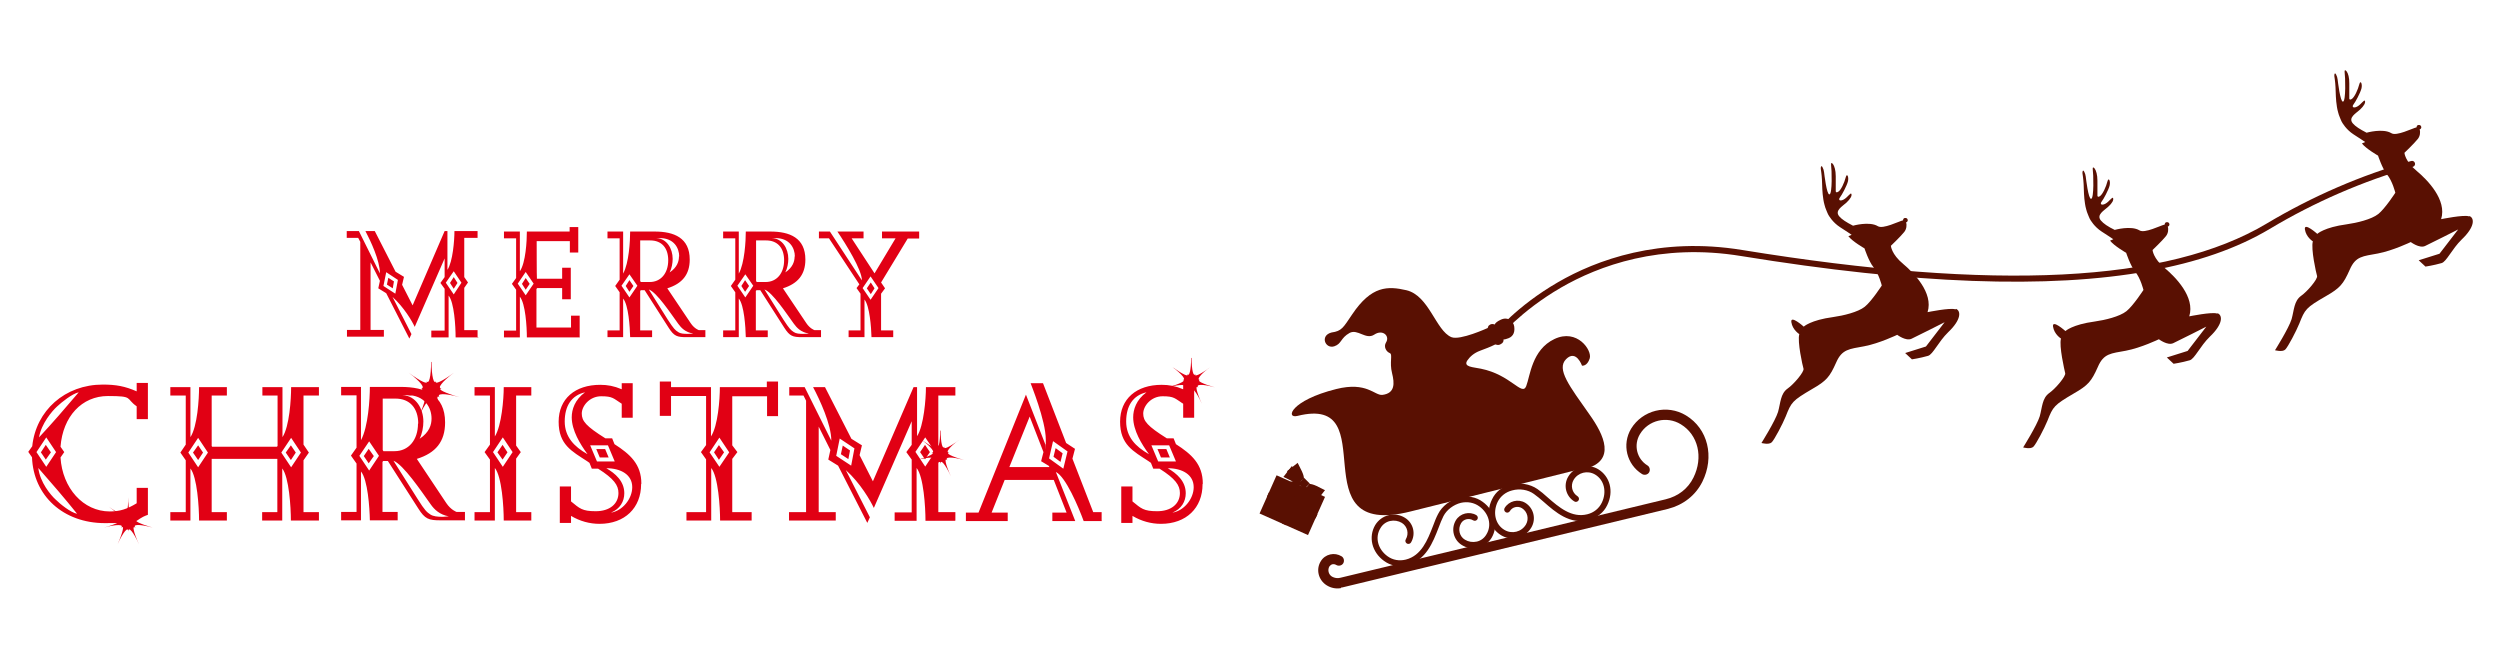 <?xml version="1.0" encoding="UTF-8"?>
<svg xmlns="http://www.w3.org/2000/svg" xmlns:xlink="http://www.w3.org/1999/xlink" xmlns:i="http://ns.adobe.com/AdobeIllustrator/10.0/" id="Ebene_1" version="1.1" viewBox="0 0 1070 282">
  <defs>
    <clipPath id="clippath">
      <rect width="1070" height="282" fill="none"></rect>
    </clipPath>
    <clipPath id="clippath-1">
      <rect width="1070" height="282" fill="none"></rect>
    </clipPath>
    <linearGradient id="Unbenannter_Verlauf" data-name="Unbenannter Verlauf" x1="0" y1="284.2" x2="1" y2="284.2" gradientTransform="translate(455.7 9482.8) scale(32.9 -32.9)" gradientUnits="userSpaceOnUse">
      <stop offset="0" stop-color="#fff"></stop>
      <stop offset="1" stop-color="#000"></stop>
    </linearGradient>
    <mask id="mask" x="-104.8" y="-397.6" width="1279.6" height="1077.2" maskUnits="userSpaceOnUse">
      <rect x="188.6" y="-405.1" width="692.8" height="1092.2" transform="translate(188.6 572.4) rotate(-66)" fill="url(#Unbenannter_Verlauf)"></rect>
    </mask>
    <clipPath id="clippath-2">
      <rect x="537.8" y="202.1" width="30.6" height="28.2" fill="none"></rect>
    </clipPath>
    <clipPath id="clippath-3">
      <rect width="1070" height="282" fill="none"></rect>
    </clipPath>
    <linearGradient id="Unbenannter_Verlauf_2" data-name="Unbenannter Verlauf 2" x1="0" y1="286" x2="1" y2="286" gradientTransform="translate(468 2947.2) scale(9.8 -9.8)" gradientUnits="userSpaceOnUse">
      <stop offset="0" stop-color="#fff"></stop>
      <stop offset="1" stop-color="#000"></stop>
    </linearGradient>
    <mask id="mask-1" x="-68.4" y="-259.4" width="1206.7" height="800.7" maskUnits="userSpaceOnUse">
      <rect x="264.5" y="-412.3" width="540.9" height="1106.5" transform="translate(264.5 623.7) rotate(-75.5)" fill="url(#Unbenannter_Verlauf_2)"></rect>
    </mask>
    <clipPath id="clippath-4">
      <rect x="550.1" y="205.8" width="14.8" height="14.8" fill="none"></rect>
    </clipPath>
    <clipPath id="clippath-5">
      <rect width="1070" height="282" fill="none"></rect>
    </clipPath>
    <linearGradient id="Unbenannter_Verlauf_3" data-name="Unbenannter Verlauf 3" x1="0" y1="274.9" x2="1" y2="274.9" gradientTransform="translate(2283.4 200.7) rotate(-90) scale(6.4 -6.4)" gradientUnits="userSpaceOnUse">
      <stop offset="0" stop-color="#fff"></stop>
      <stop offset="1" stop-color="#000"></stop>
    </linearGradient>
    <mask id="mask-2" x="-123.1" y="-467" width="1316.2" height="1216" maskUnits="userSpaceOnUse">
      <rect x="142.7" y="-391.8" width="784.7" height="1065.6" transform="translate(142.7 531.1) rotate(-59.6)" fill="url(#Unbenannter_Verlauf_3)"></rect>
    </mask>
    <clipPath id="clippath-6">
      <rect x="556.7" y="203.5" width="12.3" height="12.3" fill="none"></rect>
    </clipPath>
  </defs>
  <g clip-path="url(#clippath)">
    <g clip-path="url(#clippath-1)">
      <path d="M836.9,132.4c-2.1-.8-11.9,1.2-11.9,1.2,2.6-8.3-6-16.9-10.4-20.6-5.1-4.2-5.3-7.8-5.3-7.8,0,0,4.1-3.9,5.7-5.9,1-1.2,1.2-3,.8-4.1.5-.2.8-.6.7-1.1-.1-.6-.6-.9-1.2-.8-.5,0-.8.5-.8,1,0,0,0,0,0,0-1.8.4-8.6,3.9-10.8,2.5-3.6-2.2-10.6-.2-10.6-.2-2.9-1.5-4.8-2.7-5.9-4-2.1-2.5,1.4-4.3,3.1-5.9,1.7-1.6,2.4-2.9,2.1-3.7-.3-.8-1.6,1.5-3.3,2.4-1.7.9-2.4.1-1.6-.9.8-1,2.9-4.9,3.4-6.8.5-2-.4-3.8-.9-1.9-.6,2.4-2.1,5.7-3.3,6.3-.7.4-.9.2-1-.2,0-2.2,0-4.4,0-6.5,0-5.1-2.3-6.8-2-4.8.3,1.8.6,12.5-.7,12.6-1.2.2-2.2-8.8-2.3-9.5-.1-.8-.3-1.4-.6-2-.6-1.3-.9-.1-.8.6,0,0,.4,2.4.5,4.7.1,2.3.1,5.4.6,8.4.1.8.3,1.5.5,2.3.2.7.4,1.5.7,2.1.3.7.5,1.3.8,1.9.3.6,2,3.5,5.1,5.5,2.1,1.3,5,3.3,5,3.3l-1.4.6c1.8,2.3,6.9,5.2,6.9,5.2,0,0,1.8,5.5,3.8,8,2.4,2.9,3.6,7.9,3.6,7.9,0,0-4.4,6.8-7.3,9.1-2.9,2.3-9.2,3.8-13.5,4.4-9.7,1.3-12.6,4.1-12.6,4.1,0,0-5.8-5.2-5.3-1.9.5,3.3,3.4,5.1,3.4,5.1-.9,3.2,1.4,13.5,1.8,14.8.4,1.3-4.2,6.7-6.8,8.5-3.1,2.2-3,6.1-4.1,10-1.2,3.9-7.1,13.3-7.1,13.3,0,0,3.2.9,4.4-.3,1.2-1.2,4.7-7.9,6-11.1,2.4-6.1,2.8-6.7,11.3-11.7,6.1-3.5,7.5-5.1,10.3-11.4,2.5-5.7,5.6-5.7,12-6.9,6.4-1.2,14.1-4.9,14.1-4.9,0,0,3.7,2.8,6.1,1.7,2.4-1.1,14.2-7.1,14.2-7.1l-8,10.4-8.9,2.8,2.9,2.7s3.4-.5,6.9-1.5c2.1-.6,4.4-6,8.6-10.1,5.7-5.4,5.5-9.1,3.4-10" fill="#591002"></path>
      <path d="M1056.7,92.6c-2.1-.8-11.9,1.2-11.9,1.2,2.6-8.3-6-16.9-10.4-20.6-5.1-4.2-5.3-7.8-5.3-7.8,0,0,4.1-3.9,5.7-5.9,1-1.2,1.2-3,.8-4.1.5-.2.8-.6.7-1.1-.1-.6-.6-.9-1.2-.8-.5,0-.8.5-.8,1,0,0,0,0,0,0-1.8.4-8.6,3.9-10.8,2.5-3.6-2.2-10.6-.2-10.6-.2-2.9-1.5-4.8-2.7-5.9-4-2.1-2.5,1.4-4.3,3.1-5.9,1.7-1.6,2.4-2.9,2.1-3.7-.3-.8-1.6,1.5-3.3,2.4-1.7.9-2.4.1-1.6-.9.8-1,2.9-4.9,3.4-6.8.5-2-.4-3.8-.9-1.9-.6,2.4-2.1,5.7-3.3,6.4-.7.4-.9.2-1-.2,0-2.2,0-4.4,0-6.5.1-5.1-2.3-6.8-2-4.8.3,1.8.6,12.5-.7,12.6-1.2.2-2.2-8.8-2.3-9.5-.1-.8-.3-1.4-.6-2-.6-1.3-.9-.1-.8.6,0,0,.4,2.4.5,4.7.1,2.3.1,5.4.6,8.4.1.8.3,1.5.5,2.3.2.7.4,1.5.7,2.1.3.7.5,1.3.8,1.9.3.6,2,3.5,5.1,5.5,2.1,1.3,5,3.3,5,3.3l-1.4.6c1.8,2.3,6.9,5.2,6.9,5.2,0,0,1.8,5.5,3.8,8,2.4,2.9,3.6,7.9,3.6,7.9,0,0-4.4,6.8-7.3,9.1-2.9,2.3-9.2,3.8-13.5,4.4-9.7,1.3-12.6,4.1-12.6,4.1,0,0-5.8-5.2-5.3-1.9.5,3.3,3.4,5.1,3.4,5.1-.9,3.2,1.4,13.5,1.8,14.8.4,1.3-4.2,6.7-6.8,8.5-3.1,2.2-3,6.1-4.1,10-1.2,3.9-7.1,13.3-7.1,13.3,0,0,3.2.9,4.4-.3,1.2-1.2,4.7-7.9,6-11.1,2.4-6.1,2.8-6.8,11.3-11.7,6.1-3.5,7.5-5.1,10.3-11.4,2.5-5.8,5.6-5.7,12-6.9,6.4-1.2,14.1-4.9,14.1-4.9,0,0,3.7,2.8,6.1,1.7,2.4-1.1,14.2-7.1,14.2-7.1l-8,10.4-8.9,2.8,2.9,2.7s3.4-.5,6.9-1.5c2.1-.6,4.4-6,8.6-10.1,5.7-5.4,5.5-9.1,3.4-10" fill="#591002"></path>
      <path d="M948.9,134.2c-2.1-.8-11.9,1.2-11.9,1.2,2.6-8.3-6-16.9-10.4-20.6-5.1-4.2-5.3-7.8-5.3-7.8,0,0,4.1-3.9,5.7-5.9,1-1.2,1.2-3,.8-4.1.5-.2.8-.6.7-1.1-.1-.6-.6-.9-1.2-.8-.5,0-.8.5-.8,1,0,0,0,0,0,0-1.8.4-8.6,3.9-10.8,2.5-3.6-2.2-10.6-.2-10.6-.2-2.9-1.4-4.8-2.7-5.9-4-2.1-2.5,1.4-4.3,3.1-5.9,1.8-1.6,2.4-2.9,2.1-3.7-.3-.8-1.6,1.5-3.3,2.4-1.7.9-2.4.1-1.6-.9.8-1,2.9-4.9,3.4-6.8.5-2-.4-3.8-.9-1.9-.6,2.4-2.1,5.7-3.3,6.4-.7.4-.9.2-1-.2,0-2.2,0-4.4,0-6.5,0-5.1-2.3-6.8-2-4.8.3,1.8.6,12.5-.7,12.6-1.2.2-2.2-8.8-2.3-9.5-.1-.8-.3-1.4-.6-2-.6-1.3-.9-.1-.8.6,0,0,.4,2.4.5,4.7.1,2.3.1,5.4.6,8.4.1.8.3,1.5.5,2.3.2.7.4,1.5.7,2.1.3.7.5,1.3.8,1.9.3.6,2,3.5,5.1,5.5,2.1,1.3,5,3.3,5,3.3l-1.4.6c1.8,2.3,6.9,5.2,6.9,5.2,0,0,1.8,5.5,3.8,8,2.4,2.9,3.6,7.9,3.6,7.9,0,0-4.4,6.8-7.3,9.1-2.9,2.3-9.2,3.8-13.5,4.4-9.7,1.3-12.6,4.1-12.6,4.1,0,0-5.8-5.2-5.3-1.9.5,3.3,3.4,5.1,3.4,5.1-.9,3.2,1.5,13.5,1.8,14.8.4,1.3-4.2,6.7-6.8,8.5-3.1,2.2-3,6.1-4.1,10-1.2,3.9-7.1,13.3-7.1,13.3,0,0,3.2.9,4.4-.3,1.2-1.2,4.7-7.9,6-11.1,2.4-6.1,2.8-6.7,11.3-11.7,6.1-3.5,7.5-5.1,10.3-11.4,2.5-5.8,5.6-5.7,12-6.9,6.4-1.2,14.1-4.9,14.1-4.9,0,0,3.7,2.8,6.1,1.7,2.4-1.1,14.2-7.1,14.2-7.1l-8,10.4-8.9,2.8,2.9,2.7s3.4-.5,6.9-1.5c2.1-.6,4.4-6,8.6-10.1,5.7-5.4,5.5-9.1,3.4-10" fill="#591002"></path>
      <path d="M919.7,116c-42.9,7.8-100.6,5.6-174.4-6.4-34.7-5.7-61.1,4.2-77.2,13.5-17.4,10.1-26.7,21.5-26.8,21.6-.4.6-1.3.7-1.8.2-.6-.4-.7-1.3-.2-1.8.4-.5,9.7-12,27.5-22.3,16.4-9.5,43.5-19.6,78.9-13.8,108.6,17.7,182,14,224.4-11.3,19.6-11.7,40.4-20.7,61.9-26.8.7-.2,1.4.2,1.6.9.2.7-.2,1.4-.9,1.6-21.3,6.1-41.9,15-61.3,26.6-13.9,8.3-31.1,14.3-51.7,18" fill="#591002"></path>
      <path d="M574,251.7c-2.1.4-4.3,0-6.2-1.2-3.5-2.2-4.7-6.8-2.5-10.3.9-1.5,2.3-2.5,4-2.9,1.7-.4,3.4-.1,4.9.8,1,.6,1.3,2,.7,3-.6,1-2,1.3-3,.7-.5-.3-1.1-.4-1.6-.3-.5.1-1,.5-1.3.9-.9,1.5-.4,3.5,1.1,4.4,1.1.6,2.3.8,3.5.5l139.3-33.6c5.4-1.3,9.6-4.6,11.9-9.3,4.3-8.7,2-18.3-5.4-22.8-6-3.7-13.9-1.8-17.5,4.2-2.8,4.6-1.4,10.6,3.2,13.4,1,.6,1.3,2,.7,3-.6,1-2,1.3-3,.7-6.6-4.1-8.7-12.7-4.7-19.4,4.9-8,15.4-10.6,23.5-5.7,9.4,5.7,12.3,17.7,7,28.4-2.9,5.8-8.1,9.9-14.7,11.6l-139.3,33.6c-.2,0-.4.1-.7.1" fill="#591002"></path>
      <path d="M678.3,200.7c13.6-3.4,8.2-14.6,2-23.3-8.5-12.1-14.3-19.4-10-23.7,4.3-4.3,6.8,2.8,6.8,2.8,0,0,2.2.4,3.3-3.1,1.1-3.5-5.4-12.9-15.1-8.3-9.7,4.6-10.4,15.9-12.1,20.2-1.8,4.4-6.5-4.9-19.4-7.5-3.3-.7-7.6-.7-5.8-3.5,1.1-1.6,2.8-3.2,5.5-4.2,2.4-.9,4.3-1.6,6.3-2.6.4-.3,1.2.6,2.5-.2,1-.5,1.3-1.2,1.2-2,.4,0,.9-.1,1.4-.3,2.3-.6,3.6-2.2,3.2-5.2-.3-2.3-2.6-4.4-5.7-3-1.5.7-2.3,1.3-2.7,2.1-.6-.3-1.3-.3-1.9,0-1.2.7-.7,1-1.1,1.5,0,0-11.8,5.4-15.5,3.9-6.7-2.8-9.5-17.8-19.3-20.1-7.9-1.8-14.9-2-23.2,10.4-3.8,5.6-4.4,7.1-8.8,7.7-5.1,1.3-2.7,7.2,1.2,5.9,3.2-1.1,2.6-3.5,6.5-5.7,3.5-1.9,7,3.1,10.6.7,3.6-2.4,6.8.6,5,3.4-1.1,1.8.1,3.9,1.6,4.5,1.4.5-.2,3.9,1,8.6,1.1,4.4,1.3,8.6-4.1,9.3-3.4.4-6.6-5.8-19.8-2.5-19.6,4.9-21.8,12.8-16.6,11.5,38.1-9.5-.2,53.1,48.4,40.9.9-.2,64-16,74.5-18.6" fill="#591002"></path>
      <path d="M601.6,242.1c-3.3.6-6.6-.1-9.2-2-5.3-3.8-6.8-10.3-3.8-15.4,1.3-2.1,3.3-3.6,5.7-4.2,2.4-.6,4.9-.2,7,1.1,3.6,2.2,4.8,6.9,2.6,10.6-.4.6-1.2.8-1.8.4-.6-.4-.8-1.2-.4-1.8,1.4-2.4.7-5.5-1.7-7-1.5-.9-3.3-1.2-5.1-.8-1.7.4-3.2,1.5-4.1,3.1-2.4,3.9-1.1,9,3.1,12,2.2,1.6,5,2.1,7.8,1.4h0c6.7-1.7,9.3-8.4,11.6-14.3.7-1.9,1.4-3.7,2.2-5.2,1.7-3.4,5.3-6.1,9.2-7.1,3.6-.8,7.1-.2,9.9,1.9,5.3,3.8,6.8,10.3,3.8,15.4-1.3,2.1-3.3,3.6-5.7,4.2-2.4.6-4.9.2-7-1.1-3.6-2.2-4.8-6.9-2.6-10.6,1.8-3,5.8-4,8.8-2.2.6.4.8,1.2.4,1.8-.4.6-1.2.8-1.8.4-1.8-1.1-4.2-.5-5.2,1.3-1.4,2.4-.7,5.6,1.7,7,1.5.9,3.3,1.2,5.1.8,1.7-.4,3.2-1.5,4.1-3.1,2.4-3.9,1.1-9-3.1-12-2.2-1.6-5-2.1-7.8-1.5-3.2.8-6.1,3-7.5,5.7-.7,1.4-1.4,3.1-2.1,5-2.4,6.2-5.4,13.9-13.3,15.9h0c-.3,0-.6.1-.8.2" fill="#591002"></path>
      <path d="M648.9,230.3c-2.1.4-4.4,0-6.4-1.2-5.1-3.1-6.8-9.5-3.9-15.4,1.5-3.2,4.3-5.4,7.9-6.3,3.9-1,8.3-.3,11.5,1.9,1.4,1,2.9,2.2,4.4,3.6,4.8,4.2,10.3,8.9,17,7.2h0c2.8-.7,5-2.5,6.2-5,2.2-4.6,1-9.7-2.9-12-3.2-1.9-7.3-.9-9.2,2.3-1.4,2.4-.7,5.5,1.7,7,.6.4.8,1.2.4,1.8-.4.6-1.2.8-1.8.4-3.6-2.2-4.8-6.9-2.6-10.6,2.6-4.4,8.4-5.8,12.8-3.2,5.1,3.1,6.8,9.5,3.9,15.4-1.5,3.2-4.4,5.4-8,6.4h0s0,0,0,0c-8,2-14.2-3.4-19.2-7.8-1.5-1.3-2.9-2.5-4.2-3.4-2.5-1.8-6.1-2.4-9.3-1.5-2.8.7-5,2.5-6.2,4.9-2.2,4.6-1,9.7,2.9,12,3.2,1.9,7.3.9,9.2-2.3,1.4-2.4.7-5.5-1.7-7-1.8-1.1-4.2-.5-5.2,1.3-.4.6-1.2.8-1.8.4-.6-.4-.8-1.2-.4-1.8,1.8-3,5.8-4,8.8-2.2,3.6,2.2,4.8,6.9,2.6,10.6-1.4,2.4-3.8,3.9-6.3,4.4" fill="#591002"></path>
      <path d="M184.7,154.9c0,6.2,1,10,2,8.1-1.1,1.9,2.5.3,7.6-3.5-5.1,3.8-7.5,6.9-5.1,6.7-2.4.2,1.1,2,7.5,3.8-6.4-1.8-10.3-1.7-8.4.2-2-1.9-1.2,2,1.7,8.2-2.8-6.2-5.4-9.2-5.4-6.4,0-2.8-2.5.2-5.4,6.4,2.8-6.2,3.6-10.1,1.7-8.2,2-1.9-2-2-8.4-.2,6.4-1.8,9.9-3.6,7.5-3.8,2.4.2,0-2.9-5.1-6.7,5.1,3.8,8.7,5.4,7.6,3.5,1.1,1.9,2-1.9,2-8.1" fill="#e10014"></path>
      <path d="M54.9,212.8c0,5.4.8,8.6,1.8,7-.9,1.7,2.1.3,6.6-3-4.4,3.2-6.5,5.9-4.4,5.7-2.1.2.9,1.7,6.4,3.3-5.5-1.5-8.9-1.5-7.2.2-1.7-1.6-1,1.7,1.4,7-2.4-5.4-4.6-7.9-4.6-5.5,0-2.4-2.2.2-4.6,5.5,2.4-5.4,3.1-8.7,1.4-7,1.7-1.6-1.7-1.7-7.2-.2,5.5-1.5,8.5-3.1,6.4-3.3,2.1.2,0-2.5-4.4-5.7,4.4,3.2,7.5,4.6,6.6,3,.9,1.7,1.8-1.6,1.8-7" fill="#e10014"></path>
      <path d="M402.6,184.3c0,5.2.8,8.4,1.7,6.8-.9,1.6,2.1.3,6.3-2.9-4.3,3.1-6.2,5.7-4.2,5.5-2,.2.9,1.7,6.2,3.2-5.3-1.5-8.6-1.4-7,.2-1.6-1.6-1,1.6,1.4,6.8-2.4-5.2-4.5-7.7-4.5-5.3,0-2.4-2.1.2-4.5,5.3,2.4-5.2,3-8.4,1.4-6.8,1.6-1.6-1.6-1.6-7-.2,5.3-1.5,8.2-3,6.2-3.2,2,.2,0-2.4-4.2-5.5,4.3,3.1,7.3,4.5,6.3,2.9.9,1.6,1.7-1.6,1.7-6.8" fill="#e10014"></path>
      <path d="M510,153.2c0,5.2.8,8.4,1.7,6.8-.9,1.6,2.1.3,6.3-2.9-4.3,3.1-6.2,5.7-4.2,5.5-2,.2.9,1.7,6.2,3.2-5.3-1.5-8.6-1.4-7,.2-1.6-1.6-1,1.6,1.4,6.8-2.4-5.2-4.5-7.7-4.5-5.3,0-2.4-2.1.2-4.5,5.3,2.4-5.2,3-8.4,1.4-6.8,1.6-1.6-1.6-1.6-7-.2,5.3-1.5,8.2-3,6.2-3.2,2,.2,0-2.4-4.2-5.5,4.3,3.1,7.3,4.5,6.3,2.9.9,1.6,1.7-1.6,1.7-6.8" fill="#e10014"></path>
      <path d="M500.7,195.8l-1.5-3.6h-3.8c0,0,1.5,3.6,1.5,3.6h3.8ZM503.3,197.5h-7.6c0,0-2.9-6.9-2.9-6.9h7.6c0,0,2.9,6.9,2.9,6.9ZM510.9,208.5c0,5.1-4.3,10.2-9.1,10.9,3.9-1.6,5.7-4.8,5.7-8.3,0-5.2-3.9-8.5-7.7-10.7,6.3,0,11.1,2.8,11.1,8.1M491.6,194.3c-5.5-3.1-9.6-7.3-9.6-13.9s2.9-11.2,8.7-12.5c-4.4,3.2-5.7,7.4-5.7,10.7,0,5.6,3.6,11.5,6.7,15.7M514.8,207c0-8.3-4.8-12.6-11.5-16.9l-1-2.5h-2.9c-8.3-5.2-10.1-7.4-10.1-10.6s3.3-7.4,8.3-7.4,5.2.9,8.8,3.2v6h4.7v-14.8h-4.7v2.6c-3.3-1.4-6.1-1.9-9.2-1.9-10.8,0-17.8,6-17.8,15.8s5.6,12.6,12.2,16.9l1,.7,1,2.5h2.7c6.8,4.3,8.7,7.1,8.7,10.4,0,4.7-3.8,7.8-9.7,7.8s-6.9-1.2-10.6-4.2v-6.4h-4.8v15.6h4.8v-3c3.9,2.3,8,3.4,12.2,3.4,10.8,0,17.8-6.8,17.8-17M454.8,194l-3-2.2-.9,3.7,3,2.2.9-3.7ZM456.9,193.2l-1.8,7.4-6.1-4.4,1.7-7.4,6.2,4.4ZM449.1,199.9h-17.1l8.7-21.6,5.9,15.2-1,3.9,3.3,2,.2.4ZM471.5,222.8v-3.6h-3.6l-8.9-22.9,1.1-4.2-3.8-2.5-9.9-25.6h-5.3c0,.2,6.5,15.9,6.5,24.2s0,1.4-.2,2l-8.3-21.3-20.3,50.5h-5.4v3.6h17.9v-3.6h-6.9l5.6-14h21l5.5,14h-6.1v3.6h9.8l-8.3-21c4.2,2,9.7,15,11.9,21h7.8ZM398,193.5l-2.1-3.1-2.1,3.1,2.1,3.1,2.1-3.1ZM363.8,192.8l-3.1-2.1-.8,3.7,3.2,2.1.7-3.7ZM400.2,193.4l-4.2,6.3-4.2-6.3,4.2-6.2,4.2,6.2ZM365.7,191.9l-1.4,7.4-6.4-4.2,1.5-7.4,6.3,4.2ZM408.9,222.8v-3.6h-7.3v-22.9l2-2.9-2-2.9v-21.2h7.3v-3.6h-12.6c0,5-.9,16.5-3.8,21v-21h-1.5l-17.4,40.3-5.7-11.2,1-4.2-4.5-2.8-11.3-22.1h-5.1c2.8,5.3,7.8,15.9,7.8,22.9l-11.4-22.9h-6.6v3.6h6.1l1.1,2.2v47.7h-7.3v3.6h20v-3.6h-7.3v-36.6l5,10-.9,4.1,4.2,2.6,12.5,24.5,1.1-2.4-10.3-20.2c6.2,5.5,10.6,13.2,12,16.2l16.2-37.1v10.1l-2.3,3.1,2.3,3.2v22.6h-7.3v3.6h9.4v-22.6c3,3.7,3.8,16.7,3.8,22.6h12.6ZM309.9,193.6l-2.2-3.1-2.1,3.1,2.1,3.2,2.2-3.2ZM312.1,193.6l-4.2,6.2-4.2-6.2,4.2-6.3,4.2,6.3ZM333,178v-14.7h-4.8v2.4h-20.1c0,5.1-.8,16.6-3.8,21.1v-21.1h-17.1v-2.4h-4.8v14.7h4.8v-8.5h15v21l-2.2,3,2.2,3.1v22.6h-8.4v3.6h10.6v-22.5c3,3.7,3.8,16.7,3.8,22.5h13.5v-3.6h-8.3v-22.8l2.2-2.9-2.2-2.9v-21h14.9v8.5h4.8ZM260.5,195.8l-1.5-3.6h-3.8c0,0,1.5,3.6,1.5,3.6h3.8ZM263.1,197.5h-7.6c0,0-2.9-6.9-2.9-6.9h7.6c0,0,2.9,6.9,2.9,6.9ZM270.6,208.5c0,5.1-4.3,10.2-9.1,10.9,3.9-1.6,5.7-4.8,5.7-8.3,0-5.2-3.9-8.5-7.7-10.7,6.3,0,11.1,2.8,11.1,8.1M251.3,194.3c-5.5-3.1-9.6-7.3-9.6-13.9s2.9-11.2,8.7-12.5c-4.4,3.2-5.7,7.4-5.7,10.7,0,5.6,3.6,11.5,6.7,15.7M274.5,207c0-8.3-4.8-12.6-11.5-16.9l-1-2.5h-2.9c-8.3-5.2-10.1-7.4-10.1-10.6s3.3-7.4,8.3-7.4,5.2.9,8.8,3.2v6h4.7v-14.8h-4.7v2.6c-3.3-1.4-6.1-1.9-9.2-1.9-10.8,0-17.8,6-17.8,15.8s5.6,12.6,12.2,16.9l1,.7,1,2.5h2.7c6.8,4.3,8.7,7.1,8.7,10.4,0,4.7-3.8,7.8-9.7,7.8s-6.9-1.2-10.6-4.2v-6.4h-4.8v15.6h4.8v-3c3.9,2.3,8,3.4,12.2,3.4,10.8,0,17.8-6.8,17.8-17M217.2,193.6l-2.1-3.2-2.2,3.2,2.2,3.1,2.1-3.1ZM219.4,193.5l-4.2,6.3-4.2-6.3,4.2-6.3,4.2,6.3ZM227.4,222.8v-3.6h-6.5v-22.9l2-2.8-2-2.8v-21.4h6.5v-3.6h-11.8c0,5-.9,16.5-3.8,21.1v-21.1h-8.7v3.6h6.6v21l-2.3,3.2,2.3,3.2v22.5h-6.6v3.6h8.7v-22.5c3,3.7,3.8,16.7,3.8,22.5h11.8ZM160,195.2l-2.2-3.1-2.1,3.1,2.1,3.1,2.2-3.1ZM162.2,195.1l-4.2,6.3-4.2-6.3,4.2-6.2,4.2,6.2ZM184.7,179.1c0,2.7-.9,5.9-5.1,8.7,1.1-2.2,1.6-5,1.6-7.4,0-5.5-3.2-11-8.9-11.3.7,0,1.3,0,1.9,0,7.6,0,10.5,5.4,10.5,10M192.1,221c-.7,0-1.8.2-2.6.2-2.3,0-4.1-.2-5.3-1-1.5-1-2.3-1.6-5.5-6.7l-10.3-16.3c4.2,1.6,11.9,13,15.9,18.6,1.6,2.3,3.9,4.5,7.8,5.2M178.9,181.3c0,7.1-4.1,11.8-10,11.8h-4.8l-.3-.5v-22h5.5c6.1,0,9.7,4.1,9.7,10.7M199,222.8v-3.7h-3.6c0,0-2.4-.8-4.4-3.8l-12.6-18.9c8.1-2.5,12.1-7.4,12.1-15.6,0-11.8-8.5-15.2-19-15.2h-13.2c0,5.1-.7,17.1-3.8,22.8v-22.8h-8.5v3.6h6.6v22.4l-2.4,3.4,2.4,3.4v20.7h-6.6v3.6h8.5v-20.9c2.9,3.5,3.7,15.5,3.8,20.9h11.9v-3.6h-6.5v-21.4l.3-.4h2l13,20.3c2.9,4.6,4.5,5.1,9.6,5.1h10.3ZM86.9,193.7l-2.1-3.1-2.2,3.1,2.2,3.2,2.1-3.2ZM126.6,193.7l-2.1-3.1-2.2,3.1,2.2,3.2,2.1-3.2ZM89,193.7l-4.2,6.3-4.2-6.3,4.2-6.3,4.2,6.3ZM128.8,193.7l-4.2,6.3-4.2-6.3,4.2-6.3,4.2,6.3ZM136.5,222.8v-3.6h-6.6v-22.2l2.3-3.3-2.3-3.4v-21h6.6v-3.6h-11.9c0,5.1-.7,16.8-3.7,21.4v-21.4h-8.6v3.6h6.5v21.6l-.3.3h-27.7l-.2-.3v-21.6h6.5v-3.6h-11.9c0,5.1-.7,16.8-3.7,21.4v-21.4h-8.6v3.6h6.6v21l-2.3,3.4,2.3,3.3v22.2h-6.6v3.6h8.6v-22.3c2.9,3.7,3.7,16.5,3.7,22.3h11.9v-3.6h-6.5v-22.8h28.1v22.8h-6.5v3.6h8.6v-22.3c2.9,3.7,3.7,16.5,3.7,22.3h11.9ZM21.8,193.6l-2.2-3.2-2.1,3.2,2.1,3.1,2.2-3.1ZM24,193.5l-4.2,6.3-4.2-6.3,4.2-6.3,4.2,6.3ZM33.7,167.9c-6.1,7.2-11.4,13.3-17,19.3,1-5.9,5.6-11.3,7.7-13.2,1.9-1.8,6.5-5.5,9.3-6.1M33,219.9c-2.7-.5-7.3-4.2-9.2-6.1-2.1-1.9-6.7-7.4-7.4-13.5,5.7,6.5,11.3,13,16.6,19.6M63.3,220.3v-11.5h-4.8v6.6c-4.1,2.5-7.2,3.5-11.5,3.5-11.4,0-20.3-10-21.1-23.1l1.6-2.3-1.6-2.3c1-12.9,9.1-21.7,20.3-21.7s7.4,1,12.3,4.4v5.5h4.8v-15.5h-4.8v3.6c-5-2.2-8.9-2.9-14.5-2.9-16.2,0-28.6,11.1-30.2,26.4l-1.7,2.4,1.6,2.3c.6,16.5,13.4,28.2,31.2,28.2s11.2-1,18.5-3.6" fill="#e10014"></path>
      <path d="M374.3,123.4l-1.6-2.5-1.7,2.5,1.7,2.5,1.6-2.5ZM376,123.3l-3.4,5-3.4-5,3.4-5,3.4,5ZM393.4,102v-2.9h-15.9v2.9h5.8l-9,15-9.8-15h5.1v-2.9h-11.2c3.6,5.3,10.5,16.4,10.5,20.9l-13.7-20.9h-4.7v2.9h4.3l13,19.7-1.2,1.6,1.7,2.4v15.7h-5.1v2.9h6.8v-16.1c2.2,2.7,2.9,11.9,3,16.1h9.3v-2.9h-5.2v-15.7l1.7-2.3-1.7-2.5,11.4-18.8h4.9ZM320.6,122.4l-1.7-2.5-1.6,2.5,1.6,2.5,1.7-2.5ZM322.4,122.3l-3.4,5-3.4-5,3.4-4.9,3.4,4.9ZM340.1,109.7c0,2.1-.7,4.7-4,6.9.9-1.7,1.3-4,1.3-5.8,0-4.4-2.5-8.7-7-8.9.5,0,1,0,1.5,0,6,0,8.3,4.2,8.3,7.9M346,142.8c-.5,0-1.4.1-2.1.1-1.8,0-3.2-.1-4.2-.8-1.2-.8-1.8-1.3-4.4-5.3l-8.1-12.9c3.4,1.2,9.4,10.3,12.6,14.7,1.3,1.8,3.1,3.6,6.2,4.1M335.6,111.4c0,5.6-3.2,9.3-7.9,9.3h-3.8l-.3-.4v-17.4h4.3c4.9,0,7.7,3.2,7.7,8.5M351.4,144.2v-2.9h-2.8c0,0-1.9-.6-3.5-3l-10-14.9c6.4-2,9.6-5.9,9.6-12.3,0-9.3-6.7-12-15-12h-10.5c0,4-.5,13.5-3,18v-18h-6.7v2.9h5.2v17.7l-1.9,2.7,1.9,2.7v16.3h-5.2v2.9h6.7v-16.5c2.3,2.7,2.9,12.2,3,16.5h9.4v-2.9h-5.1v-16.9l.3-.3h1.6l10.3,16.1c2.3,3.6,3.6,4,7.6,4h8.1ZM271.1,122.4l-1.7-2.5-1.6,2.5,1.6,2.5,1.7-2.5ZM272.8,122.3l-3.4,5-3.4-5,3.4-4.9,3.4,4.9ZM290.6,109.7c0,2.1-.7,4.7-4,6.9.9-1.7,1.3-4,1.3-5.8,0-4.4-2.5-8.7-7-8.9.5,0,1,0,1.5,0,6,0,8.3,4.2,8.3,7.9M296.5,142.8c-.5,0-1.4.1-2.1.1-1.8,0-3.2-.1-4.2-.8-1.2-.8-1.8-1.3-4.4-5.3l-8.1-12.9c3.4,1.2,9.4,10.3,12.6,14.7,1.3,1.8,3.1,3.6,6.2,4.1M286,111.4c0,5.6-3.2,9.3-7.9,9.3h-3.8l-.3-.4v-17.4h4.3c4.9,0,7.7,3.2,7.7,8.5M301.9,144.2v-2.9h-2.8c0,0-1.9-.6-3.5-3l-10-14.9c6.4-2,9.6-5.9,9.6-12.3,0-9.3-6.7-12-15-12h-10.5c0,4-.5,13.5-3,18v-18h-6.7v2.9h5.2v17.7l-1.9,2.7,1.9,2.7v16.3h-5.2v2.9h6.7v-16.5c2.3,2.7,2.9,12.2,3,16.5h9.4v-2.9h-5.1v-16.9l.3-.3h1.6l10.3,16.1c2.3,3.6,3.6,4,7.6,4h8.1ZM226.7,121.5l-1.7-2.5-1.6,2.5,1.6,2.5,1.7-2.5ZM228.4,121.4l-3.4,5-3.4-5,3.4-5,3.4,5ZM248.1,144.2v-9.1h-3.7v5.1h-14.8v-16.5l.3-.4h10.7v4.8h3.7v-13.5h-3.7v4.7h-10.8v-.2c-.1,0-.1-15.9-.1-15.9h14.2v4.9h3.6v-10.9h-3.7v1.9h-18.3c0,4.1-.5,13.4-3,17v-17h-6.8v2.9h5.2v17l-1.8,2.5,1.8,2.5v17.5h-5.2v2.9h6.8v-17.4c2.4,2.9,3,12.9,3,17.4h22.7ZM195.8,121.1l-1.6-2.5-1.6,2.5,1.6,2.5,1.6-2.5ZM168.7,120.5l-2.5-1.6-.6,2.9,2.5,1.6.5-2.9ZM197.5,121l-3.3,5-3.4-5,3.4-4.9,3.3,4.9ZM170.3,119.8l-1.1,5.9-5.1-3.3,1.2-5.9,5,3.3ZM204.4,144.2v-2.9h-5.7v-18.1l1.6-2.3-1.6-2.3v-16.8h5.7v-2.9h-9.9c0,4-.7,13.1-3,16.6v-16.6h-1.2l-13.7,31.8-4.5-8.8.8-3.4-3.6-2.2-8.9-17.4h-4c2.2,4.2,6.2,12.6,6.2,18.1l-9-18.1h-5.2v2.9h4.9l.9,1.7v37.7h-5.7v2.9h15.8v-2.9h-5.7v-28.9l4,7.9-.7,3.2,3.4,2.1,9.9,19.4.9-1.9-8.1-15.9c4.9,4.4,8.4,10.4,9.5,12.8l12.8-29.3v8l-1.8,2.5,1.8,2.5v17.9h-5.7v2.9h7.4v-17.9c2.4,2.9,3,13.2,3,17.9h9.9Z" fill="#e10014"></path>
      <g mask="url(#mask)">
        <g clip-path="url(#clippath-2)">
          <rect x="544.1" y="204.9" width="17.9" height="22.7" transform="translate(130.6 633.5) rotate(-66)" fill="#591002"></rect>
        </g>
      </g>
    </g>
    <rect x="544.3" y="215.3" width="17.9" height="2" transform="translate(130.6 633.7) rotate(-66)" fill="#591002"></rect>
    <rect x="552.1" y="205" width="2" height="22.8" transform="translate(130.4 633.6) rotate(-66)" fill="#591002"></rect>
    <g clip-path="url(#clippath-3)">
      <g mask="url(#mask-1)">
        <g clip-path="url(#clippath-4)">
          <polygon points="557.6 218.1 556 217.6 554.5 217.2 557.6 208.1 560.1 208.8 557.6 218.1" fill="#591002"></polygon>
        </g>
      </g>
    </g>
    <polygon points="547.1 207.6 547.5 209.1 548 210.7 557.1 207.6 556.4 205.1 547.1 207.6" fill="#591002"></polygon>
    <g clip-path="url(#clippath-5)">
      <path d="M555.7,202.4l-2.8-2.9-.4.5-1.4,1.8-1.4,1.8-.4.5,3.6,1.8c1.3.6,2.4.9,3.2.9l.6-.9.6-.9c-.2-.8-.8-1.8-1.8-2.8" fill="#591002"></path>
      <path d="M553.7,204.5l-2.9-2.8.5-.4,1.8-1.4,1.8-1.4.5-.4,1.8,3.6c.6,1.3.9,2.4.9,3.2l-.9.6-.9.6c-.8-.2-1.8-.8-2.8-1.8" fill="#591002"></path>
      <path d="M562.7,209.5l2.9,2.8-.5.4-1.8,1.4-1.8,1.4-.5.4-1.8-3.6c-.6-1.3-.9-2.4-.9-3.2l.9-.6.9-.6c.8.2,1.8.8,2.8,1.8" fill="#591002"></path>
      <g mask="url(#mask-2)">
        <g clip-path="url(#clippath-6)">
          <path d="M560.7,211.5l2.8,2.9.4-.5,1.4-1.8,1.4-1.8.4-.5-3.6-1.8c-1.3-.6-2.4-.9-3.2-.9l-.6.9-.6.9c.2.8.8,1.8,1.8,2.8" fill="#591002"></path>
        </g>
      </g>
    </g>
    <rect x="556.4" y="205.2" width="3.5" height="3.5" transform="translate(17.1 455.3) rotate(-45)" fill="#591002"></rect>
  </g>
</svg>

